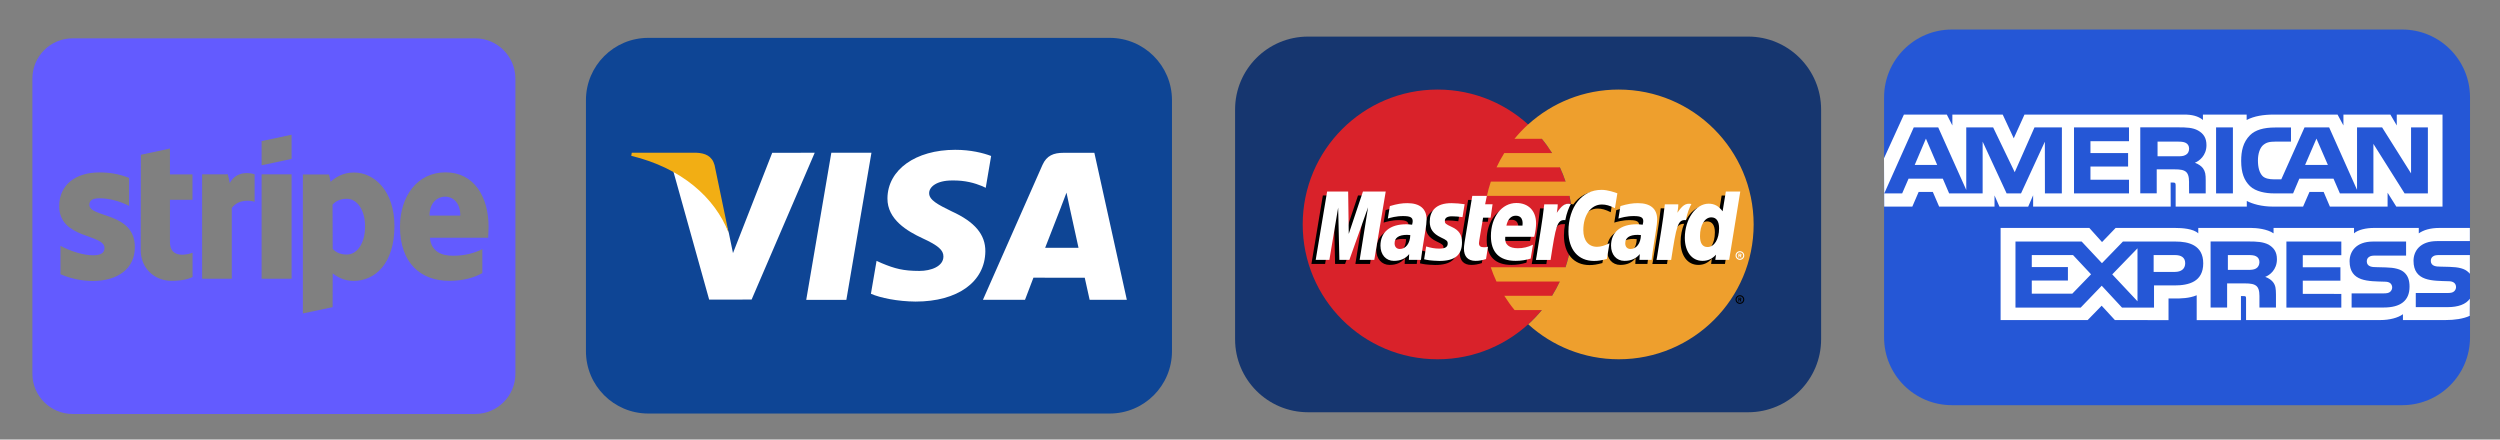 <?xml version="1.0" encoding="utf-8"?>
<!-- Generator: Adobe Illustrator 25.4.1, SVG Export Plug-In . SVG Version: 6.00 Build 0)  -->
<svg version="1.1" id="Layer_1" xmlns="http://www.w3.org/2000/svg" xmlns:xlink="http://www.w3.org/1999/xlink" x="0px" y="0px"
	 viewBox="0 0 332.75 58.5" style="enable-background:new 0 0 332.75 58.5;" xml:space="preserve">
<rect x="0" y="0" width="332.75" height="58.5" fill="#808080" stroke="none"/>
<style type="text/css">
	.st0{fill:#16366F;}
	.st1{fill:#D9222A;}
	.st2{fill:#EE9F2D;}
	.st3{fill:#FFFFFF;}
	.st4{fill:#2557D6;}
	.st5{fill:#0E4595;}
	.st6{fill:#F2AE14;}
	.st7{fill:#635BFF;}
</style>
<path class="st0" d="M174.1,4.87h58.58c5.36,0,9.71,4.35,9.71,9.71v30.58c0,5.36-4.35,9.71-9.71,9.71H174.1
	c-5.36,0-9.71-4.35-9.71-9.71V14.58C164.39,9.21,168.74,4.87,174.1,4.87z"/>
<path class="st1" d="M209.29,29.87c0,9.91-8.04,17.95-17.95,17.95s-17.95-8.04-17.95-17.95c0-9.91,8.04-17.95,17.95-17.95
	C201.26,11.92,209.29,19.95,209.29,29.87"/>
<path class="st2" d="M215.44,11.92c-4.64,0-8.86,1.76-12.05,4.65c-0.65,0.59-1.25,1.22-1.81,1.9h3.63c0.5,0.6,0.95,1.24,1.37,1.9
	h-6.36c-0.38,0.61-0.73,1.25-1.03,1.9h8.43c0.29,0.62,0.54,1.25,0.76,1.9h-9.95c-0.21,0.62-0.38,1.26-0.52,1.9h10.99
	c0.27,1.25,0.4,2.52,0.4,3.8c0,1.99-0.33,3.91-0.93,5.7h-9.95c0.22,0.65,0.47,1.28,0.76,1.9h8.43c-0.31,0.65-0.65,1.29-1.03,1.9
	h-6.36c0.42,0.66,0.87,1.3,1.37,1.9h3.63c-0.56,0.68-1.16,1.31-1.81,1.9c3.19,2.89,7.41,4.65,12.05,4.65
	c9.91,0,17.95-8.04,17.95-17.95C233.39,19.95,225.36,11.92,215.44,11.92"/>
<path d="M231,39.87c0-0.32,0.26-0.58,0.58-0.58s0.58,0.26,0.58,0.58c0,0.32-0.26,0.58-0.58,0.58C231.26,40.45,231,40.19,231,39.87z
	 M231.58,40.31c0.24,0,0.44-0.2,0.44-0.44c0-0.24-0.2-0.44-0.44-0.44h0c-0.24,0-0.44,0.2-0.44,0.44v0
	C231.14,40.12,231.34,40.31,231.58,40.31C231.58,40.31,231.58,40.31,231.58,40.31z M231.5,40.13h-0.12v-0.51h0.21
	c0.04,0,0.09,0,0.13,0.03c0.04,0.03,0.06,0.08,0.06,0.13c0,0.06-0.03,0.11-0.09,0.13l0.09,0.22h-0.13l-0.08-0.2h-0.09L231.5,40.13
	L231.5,40.13L231.5,40.13z M231.5,39.84h0.07c0.02,0,0.05,0,0.07-0.01c0.02-0.01,0.03-0.04,0.03-0.06c0-0.02-0.01-0.04-0.03-0.05
	c-0.02-0.01-0.05-0.01-0.08-0.01h-0.06V39.84L231.5,39.84z M187.15,31.83c-0.2-0.02-0.29-0.03-0.43-0.03c-1.1,0-1.66,0.38-1.66,1.13
	c0,0.46,0.27,0.75,0.7,0.75C186.55,33.68,187.12,32.93,187.15,31.83z M188.57,35.13h-1.61l0.04-0.77c-0.49,0.61-1.15,0.9-2.04,0.9
	c-1.06,0-1.78-0.82-1.78-2.02c0-1.8,1.26-2.85,3.42-2.85c0.22,0,0.5,0.02,0.79,0.06c0.06-0.24,0.08-0.35,0.08-0.48
	c0-0.49-0.34-0.67-1.25-0.67c-0.95-0.01-1.74,0.23-2.06,0.33c0.02-0.12,0.27-1.67,0.27-1.67c0.97-0.28,1.61-0.39,2.33-0.39
	c1.67,0,2.56,0.75,2.56,2.17c0,0.38-0.06,0.85-0.16,1.47C188.98,32.27,188.62,34.57,188.57,35.13L188.57,35.13z M182.35,35.13h-1.95
	l1.12-7l-2.49,7h-1.33l-0.16-6.96l-1.17,6.96h-1.82l1.52-9.11h2.8l0.17,5.1l1.71-5.1h3.12L182.35,35.13 M217.85,31.83
	c-0.2-0.02-0.29-0.03-0.43-0.03c-1.1,0-1.66,0.38-1.66,1.13c0,0.46,0.27,0.75,0.7,0.75C217.25,33.68,217.82,32.93,217.85,31.83z
	 M219.27,35.13h-1.61l0.04-0.77c-0.49,0.61-1.15,0.9-2.04,0.9c-1.06,0-1.78-0.83-1.78-2.02c0-1.8,1.26-2.85,3.42-2.85
	c0.22,0,0.5,0.02,0.79,0.06c0.06-0.24,0.08-0.35,0.08-0.48c0-0.49-0.34-0.67-1.25-0.67c-0.95-0.01-1.74,0.23-2.06,0.33
	c0.02-0.12,0.27-1.67,0.27-1.67c0.97-0.28,1.61-0.39,2.33-0.39c1.67,0,2.56,0.75,2.56,2.17c0,0.38-0.06,0.85-0.16,1.47
	C219.68,32.27,219.32,34.57,219.27,35.13L219.27,35.13z M197.23,35.02c-0.53,0.17-0.95,0.24-1.4,0.24c-1,0-1.54-0.57-1.54-1.63
	c-0.01-0.33,0.14-1.19,0.27-1.97c0.11-0.69,0.85-5.05,0.85-5.05h1.94l-0.23,1.12h1.17l-0.26,1.78h-1.17
	c-0.22,1.41-0.55,3.16-0.55,3.4c0,0.38,0.2,0.55,0.67,0.55c0.22,0,0.39-0.02,0.53-0.07L197.23,35.02 M203.17,34.96
	c-0.67,0.2-1.31,0.3-1.99,0.3c-2.17,0-3.3-1.13-3.3-3.3c0-2.53,1.44-4.39,3.39-4.39c1.6,0,2.62,1.04,2.62,2.68
	c0,0.54-0.07,1.07-0.24,1.82h-3.86c-0.13,1.07,0.56,1.52,1.68,1.52c0.69,0,1.32-0.14,2.01-0.47L203.17,34.96z M202.08,30.57
	c0.01-0.15,0.21-1.32-0.9-1.32c-0.62,0-1.06,0.47-1.24,1.32H202.08z M189.74,30.07c0,0.94,0.45,1.58,1.48,2.07
	c0.79,0.37,0.91,0.48,0.91,0.82c0,0.46-0.35,0.67-1.12,0.67c-0.58,0-1.12-0.09-1.75-0.29c0,0-0.26,1.63-0.27,1.71
	c0.44,0.1,0.84,0.19,2.03,0.22c2.06,0,3.01-0.78,3.01-2.47c0-1.02-0.4-1.61-1.37-2.06c-0.82-0.38-0.91-0.46-0.91-0.8
	c0-0.4,0.32-0.6,0.95-0.6c0.38,0,0.9,0.04,1.4,0.11l0.28-1.72c-0.5-0.08-1.27-0.14-1.71-0.14C190.49,27.56,189.73,28.7,189.74,30.07
	 M212.65,27.76c0.54,0,1.05,0.14,1.74,0.49l0.32-1.98c-0.29-0.11-1.29-0.77-2.14-0.77c-1.3,0-2.41,0.65-3.18,1.72
	c-1.13-0.37-1.6,0.38-2.17,1.14l-0.51,0.12c0.04-0.25,0.07-0.5,0.06-0.74h-1.79c-0.24,2.29-0.68,4.61-1.02,6.91l-0.09,0.5h1.95
	c0.33-2.11,0.5-3.47,0.61-4.38l0.73-0.41c0.11-0.41,0.45-0.55,1.14-0.53c-0.09,0.5-0.14,1.01-0.14,1.52c0,2.42,1.31,3.93,3.4,3.93
	c0.54,0,1-0.07,1.72-0.27l0.34-2.08c-0.65,0.32-1.18,0.47-1.66,0.47c-1.13,0-1.82-0.84-1.82-2.22
	C210.17,29.16,211.19,27.76,212.65,27.76"/>
<path class="st3" d="M182.92,34.59h-1.95l1.12-7l-2.49,7h-1.33l-0.16-6.96l-1.17,6.96h-1.82l1.52-9.1h2.8l0.08,5.64l1.89-5.64h3.03
	L182.92,34.59"/>
<path d="M229.15,26.03l-0.43,2.63c-0.53-0.7-1.11-1.21-1.86-1.21c-0.98,0-1.88,0.75-2.46,1.84c-0.82-0.17-1.66-0.46-1.66-0.46
	l0,0.01c0.07-0.61,0.09-0.99,0.09-1.11h-1.79c-0.24,2.29-0.68,4.61-1.02,6.91l-0.09,0.5h1.95c0.26-1.71,0.46-3.13,0.61-4.26
	c0.67-0.6,1-1.13,1.67-1.09c-0.3,0.72-0.47,1.55-0.47,2.4c0,1.85,0.94,3.07,2.35,3.07c0.71,0,1.26-0.25,1.8-0.82l-0.09,0.69h1.84
	l1.48-9.1L229.15,26.03L229.15,26.03z M226.71,33.42c-0.66,0-1-0.49-1-1.46c0-1.46,0.63-2.49,1.51-2.49c0.67,0,1.03,0.51,1.03,1.45
	C228.25,32.39,227.62,33.42,226.71,33.42L226.71,33.42z"/>
<path class="st3" d="M187.71,31.29c-0.2-0.02-0.29-0.03-0.43-0.03c-1.1,0-1.66,0.38-1.66,1.13c0,0.46,0.27,0.75,0.7,0.75
	C187.11,33.14,187.68,32.39,187.71,31.29z M189.13,34.59h-1.61l0.04-0.77c-0.49,0.61-1.15,0.9-2.04,0.9c-1.06,0-1.78-0.83-1.78-2.02
	c0-1.8,1.26-2.85,3.42-2.85c0.22,0,0.5,0.02,0.79,0.06c0.06-0.24,0.08-0.35,0.08-0.48c0-0.49-0.34-0.67-1.25-0.67
	c-0.95-0.01-1.74,0.23-2.06,0.33c0.02-0.12,0.27-1.66,0.27-1.66c0.97-0.29,1.61-0.39,2.33-0.39c1.67,0,2.56,0.75,2.56,2.17
	c0,0.38-0.06,0.85-0.16,1.47C189.54,31.73,189.18,34.03,189.13,34.59L189.13,34.59z M215.27,25.73l-0.32,1.98
	c-0.7-0.35-1.2-0.49-1.74-0.49c-1.46,0-2.47,1.41-2.47,3.41c0,1.38,0.69,2.22,1.82,2.22c0.48,0,1.01-0.15,1.66-0.47l-0.34,2.08
	c-0.72,0.2-1.18,0.27-1.72,0.27c-2.1,0-3.4-1.51-3.4-3.93c0-3.26,1.81-5.53,4.39-5.53C213.98,25.26,214.98,25.62,215.27,25.73
	 M218.41,31.29c-0.2-0.02-0.29-0.03-0.43-0.03c-1.1,0-1.66,0.38-1.66,1.13c0,0.46,0.27,0.75,0.7,0.75
	C217.81,33.14,218.38,32.39,218.41,31.29z M219.83,34.59h-1.62l0.04-0.77c-0.49,0.61-1.15,0.9-2.04,0.9c-1.06,0-1.78-0.83-1.78-2.02
	c0-1.8,1.26-2.85,3.42-2.85c0.22,0,0.5,0.02,0.79,0.06c0.06-0.24,0.08-0.35,0.08-0.48c0-0.49-0.34-0.67-1.25-0.67
	c-0.95-0.01-1.74,0.23-2.06,0.33c0.02-0.12,0.27-1.66,0.27-1.66c0.97-0.29,1.61-0.39,2.33-0.39c1.67,0,2.56,0.75,2.56,2.17
	c0,0.38-0.06,0.85-0.16,1.47C220.24,31.73,219.88,34.03,219.83,34.59L219.83,34.59z M197.79,34.48c-0.53,0.17-0.95,0.24-1.4,0.24
	c-1,0-1.54-0.57-1.54-1.63c-0.01-0.33,0.14-1.19,0.27-1.97c0.11-0.69,0.84-5.05,0.84-5.05h1.94l-0.23,1.12h0.99l-0.26,1.78h-1
	c-0.23,1.41-0.55,3.16-0.55,3.39c0,0.38,0.2,0.55,0.67,0.55c0.22,0,0.39-0.02,0.53-0.07L197.79,34.48 M203.73,34.42
	c-0.66,0.2-1.31,0.3-1.99,0.3c-2.17,0-3.3-1.13-3.3-3.3c0-2.53,1.44-4.4,3.39-4.4c1.6,0,2.62,1.04,2.62,2.68
	c0,0.54-0.07,1.07-0.24,1.82h-3.86c-0.13,1.07,0.56,1.52,1.68,1.52c0.69,0,1.32-0.14,2.01-0.47L203.73,34.42L203.73,34.42z
	 M202.64,30.03c0.01-0.15,0.21-1.32-0.9-1.32c-0.62,0-1.06,0.47-1.24,1.32H202.64z M190.3,29.53c0,0.94,0.45,1.58,1.48,2.07
	c0.79,0.37,0.91,0.48,0.91,0.82c0,0.46-0.35,0.67-1.12,0.67c-0.58,0-1.12-0.09-1.75-0.29c0,0-0.26,1.63-0.27,1.71
	c0.44,0.1,0.84,0.19,2.03,0.22c2.06,0,3.01-0.78,3.01-2.47c0-1.02-0.4-1.62-1.37-2.06c-0.82-0.38-0.91-0.46-0.91-0.8
	c0-0.4,0.32-0.61,0.95-0.61c0.38,0,0.9,0.04,1.4,0.11l0.28-1.72c-0.5-0.08-1.27-0.14-1.71-0.14
	C191.05,27.02,190.29,28.16,190.3,29.53 M230.15,34.59h-1.84l0.09-0.69c-0.53,0.57-1.08,0.82-1.8,0.82c-1.42,0-2.35-1.22-2.35-3.07
	c0-2.46,1.45-4.54,3.17-4.54c0.76,0,1.33,0.31,1.86,1.01l0.43-2.63h1.92L230.15,34.59L230.15,34.59z M227.27,32.88
	c0.91,0,1.54-1.03,1.54-2.5c0-0.94-0.36-1.45-1.03-1.45c-0.88,0-1.51,1.03-1.51,2.49C226.27,32.39,226.61,32.88,227.27,32.88z
	 M221.59,27.19c-0.24,2.29-0.68,4.61-1.02,6.91l-0.09,0.5h1.95c0.7-4.53,0.87-5.41,1.96-5.3c0.17-0.93,0.5-1.74,0.74-2.15
	c-0.82-0.17-1.27,0.29-1.87,1.17c0.05-0.38,0.13-0.75,0.12-1.12H221.59 M205.54,27.19c-0.24,2.29-0.68,4.61-1.02,6.91l-0.09,0.5
	h1.95c0.7-4.53,0.86-5.41,1.96-5.3c0.17-0.93,0.5-1.74,0.74-2.15c-0.82-0.17-1.27,0.29-1.87,1.17c0.05-0.38,0.13-0.75,0.12-1.12
	H205.54 M231,34.01c0-0.32,0.26-0.58,0.58-0.58c0.32,0,0.58,0.26,0.58,0.58v0c0,0.32-0.26,0.58-0.58,0.58
	C231.26,34.59,231,34.33,231,34.01L231,34.01z M231.58,34.45c0.24,0,0.44-0.2,0.44-0.44v0c0-0.24-0.2-0.44-0.44-0.44h0
	c-0.24,0-0.44,0.2-0.44,0.44C231.14,34.25,231.34,34.45,231.58,34.45L231.58,34.45z M231.5,34.27h-0.12v-0.51h0.22
	c0.04,0,0.09,0,0.13,0.03c0.04,0.03,0.07,0.08,0.07,0.13c0,0.06-0.03,0.11-0.09,0.13l0.09,0.22h-0.13l-0.08-0.2h-0.09V34.27
	L231.5,34.27L231.5,34.27z M231.5,33.98h0.07c0.02,0,0.05,0,0.07-0.01c0.02-0.01,0.03-0.04,0.03-0.06c0-0.02-0.01-0.04-0.03-0.05
	c-0.02-0.01-0.05-0.01-0.08-0.01h-0.06L231.5,33.98L231.5,33.98L231.5,33.98z"/>
<path class="st4" d="M259.8,3.93h59.93c4.99,0,9.03,4.04,9.03,9.03V44.9c0,4.99-4.04,9.03-9.03,9.03H259.8
	c-4.99,0-9.03-4.04-9.03-9.03V12.97C250.77,7.98,254.81,3.93,259.8,3.93z"/>
<path class="st3" d="M250.79,27.5h3.74l0.84-1.95h1.89l0.84,1.95h7.37v-1.49l0.66,1.5h3.82l0.66-1.52v1.51h18.31l-0.01-3.2h0.35
	c0.25,0.01,0.32,0.03,0.32,0.42v2.78h9.47v-0.75c0.76,0.39,1.95,0.75,3.51,0.75h3.98l0.85-1.95h1.89l0.83,1.95h7.68v-1.85l1.16,1.85
	h6.15V15.25h-6.09v1.45l-0.85-1.45h-6.25v1.45l-0.78-1.45h-8.44c-1.41,0-2.65,0.19-3.66,0.72v-0.72h-5.82v0.72
	c-0.64-0.54-1.51-0.72-2.48-0.72h-21.27l-1.43,3.16l-1.47-3.16h-6.7v1.45l-0.74-1.45h-5.71l-2.65,5.82L250.79,27.5L250.79,27.5
	L250.79,27.5z M274.43,25.74h-2.25l-0.01-6.88L269,25.74h-1.92l-3.19-6.89v6.89h-4.46l-0.84-1.96h-4.56l-0.85,1.96h-2.38l3.92-8.78
	h3.26l3.73,8.32v-8.32h3.58l2.87,5.96l2.63-5.96h3.65L274.43,25.74L274.43,25.74z M257.84,21.95l-1.5-3.5l-1.49,3.5H257.84z
	 M283.37,25.74h-7.32v-8.78h7.32v1.83h-5.13v1.58h5.01v1.8h-5.01v1.75h5.13L283.37,25.74L283.37,25.74z M293.68,19.32
	c0,1.4-0.98,2.12-1.54,2.34c0.48,0.17,0.89,0.48,1.08,0.74c0.31,0.44,0.36,0.83,0.36,1.61v1.73h-2.21l-0.01-1.11
	c0-0.53,0.05-1.29-0.35-1.71c-0.32-0.31-0.81-0.38-1.6-0.38h-2.35v3.19h-2.19v-8.78h5.04c1.12,0,1.95,0.03,2.65,0.42
	C293.27,17.77,293.68,18.34,293.68,19.32L293.68,19.32z M290.91,20.62c-0.3,0.18-0.66,0.18-1.08,0.18h-2.66v-1.95h2.7
	c0.38,0,0.78,0.02,1.04,0.16c0.28,0.13,0.46,0.4,0.46,0.78C291.37,20.17,291.2,20.48,290.91,20.62z M297.2,25.74h-2.24v-8.78h2.24
	V25.74z M323.16,25.74h-3.11l-4.15-6.59v6.59h-4.46l-0.85-1.96h-4.55l-0.83,1.96h-2.56c-1.06,0-2.41-0.23-3.18-0.97
	c-0.77-0.75-1.17-1.76-1.17-3.35c0-1.3,0.24-2.49,1.18-3.43c0.71-0.7,1.82-1.02,3.33-1.02h2.12v1.88h-2.08
	c-0.8,0-1.25,0.11-1.69,0.52c-0.37,0.37-0.63,1.07-0.63,1.99c0,0.94,0.2,1.62,0.6,2.06c0.34,0.35,0.95,0.45,1.53,0.45h0.98
	l3.09-6.91h3.28l3.71,8.31v-8.31h3.34l3.85,6.12v-6.12h2.24V25.74L323.16,25.74z M309.84,21.95l-1.52-3.5l-1.51,3.5H309.84z
	 M328.74,39.76c-0.53,0.75-1.57,1.12-2.97,1.12h-4.23V39h4.21c0.42,0,0.71-0.05,0.89-0.22c0.17-0.15,0.26-0.36,0.26-0.57
	c0-0.26-0.11-0.46-0.27-0.58c-0.16-0.13-0.39-0.2-0.77-0.2c-2.06-0.07-4.62,0.06-4.62-2.72c0-1.27,0.84-2.62,3.14-2.62h4.36v-1.75
	h-4.06c-1.22,0-2.11,0.28-2.74,0.72v-0.72h-6c-0.96,0-2.09,0.23-2.62,0.72v-0.72h-10.71v0.72c-0.85-0.59-2.29-0.72-2.95-0.72h-7.07
	v0.72c-0.67-0.63-2.17-0.72-3.09-0.72h-7.91l-1.81,1.88l-1.69-1.88h-11.81v12.26h11.59l1.86-1.91l1.76,1.91l7.14,0.01v-2.88h0.7
	c0.95,0.01,2.07-0.02,3.05-0.43v3.31h5.89v-3.2h0.28c0.36,0,0.4,0.01,0.4,0.36v2.83h17.9c1.14,0,2.32-0.28,2.98-0.78v0.78h5.68
	c1.18,0,2.34-0.16,3.21-0.56L328.74,39.76L328.74,39.76z M293.25,35.05c0,2.44-1.9,2.94-3.82,2.94h-2.73v2.95h-4.26l-2.7-2.91
	l-2.8,2.91h-8.68v-8.79h8.81l2.7,2.88l2.79-2.88h7C291.29,32.15,293.25,32.61,293.25,35.05z M275.82,39.09h-5.39v-1.75h4.81v-1.79
	h-4.81v-1.6h5.49l2.4,2.56L275.82,39.09z M284.5,40.1l-3.36-3.58l3.36-3.47V40.1z M289.48,36.19h-2.83v-2.24h2.86
	c0.79,0,1.34,0.31,1.34,1.08C290.85,35.79,290.32,36.19,289.48,36.19z M304.32,32.15h7.31v1.82h-5.13v1.6h5.01v1.79h-5.01v1.75
	l5.13,0.01v1.82h-7.31L304.32,32.15L304.32,32.15z M301.5,36.85c0.49,0.17,0.89,0.48,1.07,0.74c0.31,0.43,0.35,0.83,0.36,1.6v1.74
	h-2.2v-1.1c0-0.53,0.05-1.31-0.35-1.72c-0.32-0.31-0.81-0.39-1.61-0.39h-2.34v3.21h-2.2v-8.79h5.06c1.11,0,1.92,0.05,2.64,0.41
	c0.69,0.4,1.13,0.95,1.13,1.95C303.06,35.92,302.08,36.64,301.5,36.85L301.5,36.85z M300.27,35.74c-0.29,0.17-0.66,0.18-1.08,0.18
	h-2.66v-1.97h2.7c0.39,0,0.78,0.01,1.05,0.16c0.28,0.14,0.45,0.41,0.45,0.79C300.72,35.28,300.55,35.58,300.27,35.74L300.27,35.74z
	 M320.05,36.3c0.43,0.42,0.66,0.96,0.66,1.86c0,1.89-1.23,2.77-3.44,2.77h-4.27v-1.88h4.25c0.42,0,0.71-0.05,0.89-0.22
	c0.15-0.14,0.26-0.33,0.26-0.57c0-0.26-0.12-0.46-0.27-0.58c-0.17-0.13-0.4-0.19-0.78-0.19c-2.05-0.07-4.62,0.06-4.62-2.72
	c0-1.27,0.84-2.62,3.13-2.62h4.39v1.87h-4.02c-0.4,0-0.66,0.01-0.88,0.16c-0.24,0.14-0.33,0.35-0.33,0.63c0,0.33,0.2,0.56,0.48,0.65
	c0.23,0.08,0.48,0.1,0.85,0.1l1.18,0.03C318.73,35.62,319.55,35.82,320.05,36.3L320.05,36.3z M328.74,33.95h-3.99
	c-0.4,0-0.66,0.01-0.89,0.16c-0.23,0.14-0.32,0.35-0.32,0.63c0,0.33,0.2,0.56,0.48,0.65c0.23,0.08,0.48,0.1,0.84,0.1l1.19,0.03
	c1.2,0.03,2,0.23,2.49,0.71c0.09,0.07,0.14,0.14,0.2,0.22L328.74,33.95L328.74,33.95L328.74,33.95z"/>
<path class="st5" d="M86.28,5.04h61.42c4.58,0,8.29,3.71,8.29,8.29v33.42c0,4.58-3.71,8.29-8.29,8.29H86.28
	c-4.58,0-8.29-3.71-8.29-8.29V13.33C77.99,8.75,81.71,5.04,86.28,5.04z"/>
<path class="st3" d="M107.31,39.91l3.34-19.58h5.34l-3.34,19.58H107.31z M131.92,20.76c-1.06-0.4-2.71-0.82-4.78-0.82
	c-5.27,0-8.99,2.65-9.02,6.46c-0.03,2.81,2.65,4.38,4.68,5.32c2.08,0.96,2.78,1.57,2.77,2.43c-0.01,1.31-1.66,1.91-3.19,1.91
	c-2.14,0-3.27-0.3-5.02-1.03l-0.69-0.31l-0.75,4.38c1.25,0.55,3.55,1.02,5.94,1.04c5.61,0,9.25-2.62,9.29-6.69
	c0.02-2.23-1.4-3.92-4.48-5.32c-1.86-0.91-3.01-1.51-3-2.43c0-0.81,0.97-1.68,3.06-1.68c1.74-0.03,3.01,0.35,3.99,0.75L131.2,25
	L131.92,20.76 M145.66,20.34h-4.12c-1.28,0-2.23,0.35-2.79,1.62l-7.92,17.94h5.6c0,0,0.92-2.41,1.12-2.94
	c0.61,0,6.06,0.01,6.83,0.01c0.16,0.69,0.65,2.93,0.65,2.93h4.95L145.66,20.34L145.66,20.34z M139.11,32.98
	c0.44-1.13,2.13-5.47,2.13-5.47c-0.03,0.05,0.44-1.13,0.71-1.87l0.36,1.69c0,0,1.02,4.67,1.24,5.65H139.11z M102.78,20.34
	l-5.22,13.35L97,30.97c-0.97-3.13-4-6.52-7.39-8.21l4.78,17.12l5.65-0.01l8.4-19.54L102.78,20.34"/>
<path class="st6" d="M92.69,20.33h-8.6l-0.07,0.41c6.69,1.62,11.12,5.54,12.96,10.24l-1.87-9C94.78,20.75,93.84,20.38,92.69,20.33"
	/>
<path class="st7" d="M59.26,26.17c-0.99,0-2.09,0.75-2.09,2.53h4.1C61.27,26.92,60.23,26.17,59.26,26.17z M46.16,26.46
	c-0.92,0-1.48,0.32-1.9,0.78l0.02,5.89c0.39,0.41,0.95,0.75,1.87,0.75c1.46,0,2.44-1.6,2.44-3.73
	C48.61,28.08,47.6,26.45,46.16,26.46z M63.24,5.1H9.67c-2.96,0-5.36,2.4-5.36,5.36v39.28c0,2.96,2.4,5.36,5.36,5.36h53.57
	c2.96,0,5.36-2.4,5.36-5.36V10.46C68.59,7.5,66.19,5.1,63.24,5.1L63.24,5.1z M17.95,32.9c0,2.86-2.27,4.48-5.57,4.5
	c-1.36,0-2.86-0.27-4.33-0.9v-3.78c1.34,0.72,3.03,1.26,4.34,1.26c0.88,0,1.52-0.23,1.52-0.97c0-1.9-6.03-1.18-6.03-5.57
	c0-2.81,2.14-4.49,5.36-4.49c1.32,0,2.62,0.2,3.94,0.73v3.73c-1.21-0.65-2.73-1.02-3.94-1.02c-0.84,0-1.35,0.25-1.35,0.86
	C11.89,29.03,17.95,28.18,17.95,32.9L17.95,32.9z M25.63,26.59h-3.01v5.64c0,2.33,2.51,1.61,3.01,1.41v3.22
	c-0.52,0.29-1.48,0.52-2.78,0.52c-2.35,0-4.12-1.73-4.12-4.07l0.02-12.71l3.87-0.83v3.44h3V26.59z M33.88,26.85
	c-0.5-0.17-2.09-0.4-3.03,0.83v9.42H26.9V23.2h3.43l0.25,1.17c0.93-1.71,2.78-1.36,3.3-1.17h0.01V26.85z M38.81,37.1h-3.99V23.2
	h3.99V37.1z M38.81,21.15L34.82,22v-3.22l3.99-0.85V21.15z M47.08,37.39c-1.38,0-2.23-0.59-2.8-1l-0.01,4.49l-3.96,0.84v-18.5h3.49
	l0.2,0.98c0.55-0.5,1.55-1.24,3.1-1.24c2.78,0,5.4,2.51,5.4,7.12C52.5,35.1,49.91,37.38,47.08,37.39L47.08,37.39z M64.98,31.64
	h-7.76c0.18,1.85,1.54,2.4,3.08,2.4c1.57,0,2.81-0.34,3.9-0.88v3.19c-1.08,0.59-2.5,1.03-4.4,1.03c-3.86,0-6.56-2.42-6.56-7.2
	c0-4.04,2.29-7.24,6.06-7.24c3.76,0,5.73,3.2,5.73,7.26C65.02,30.59,64.99,31.42,64.98,31.64L64.98,31.64z"/>
</svg>
